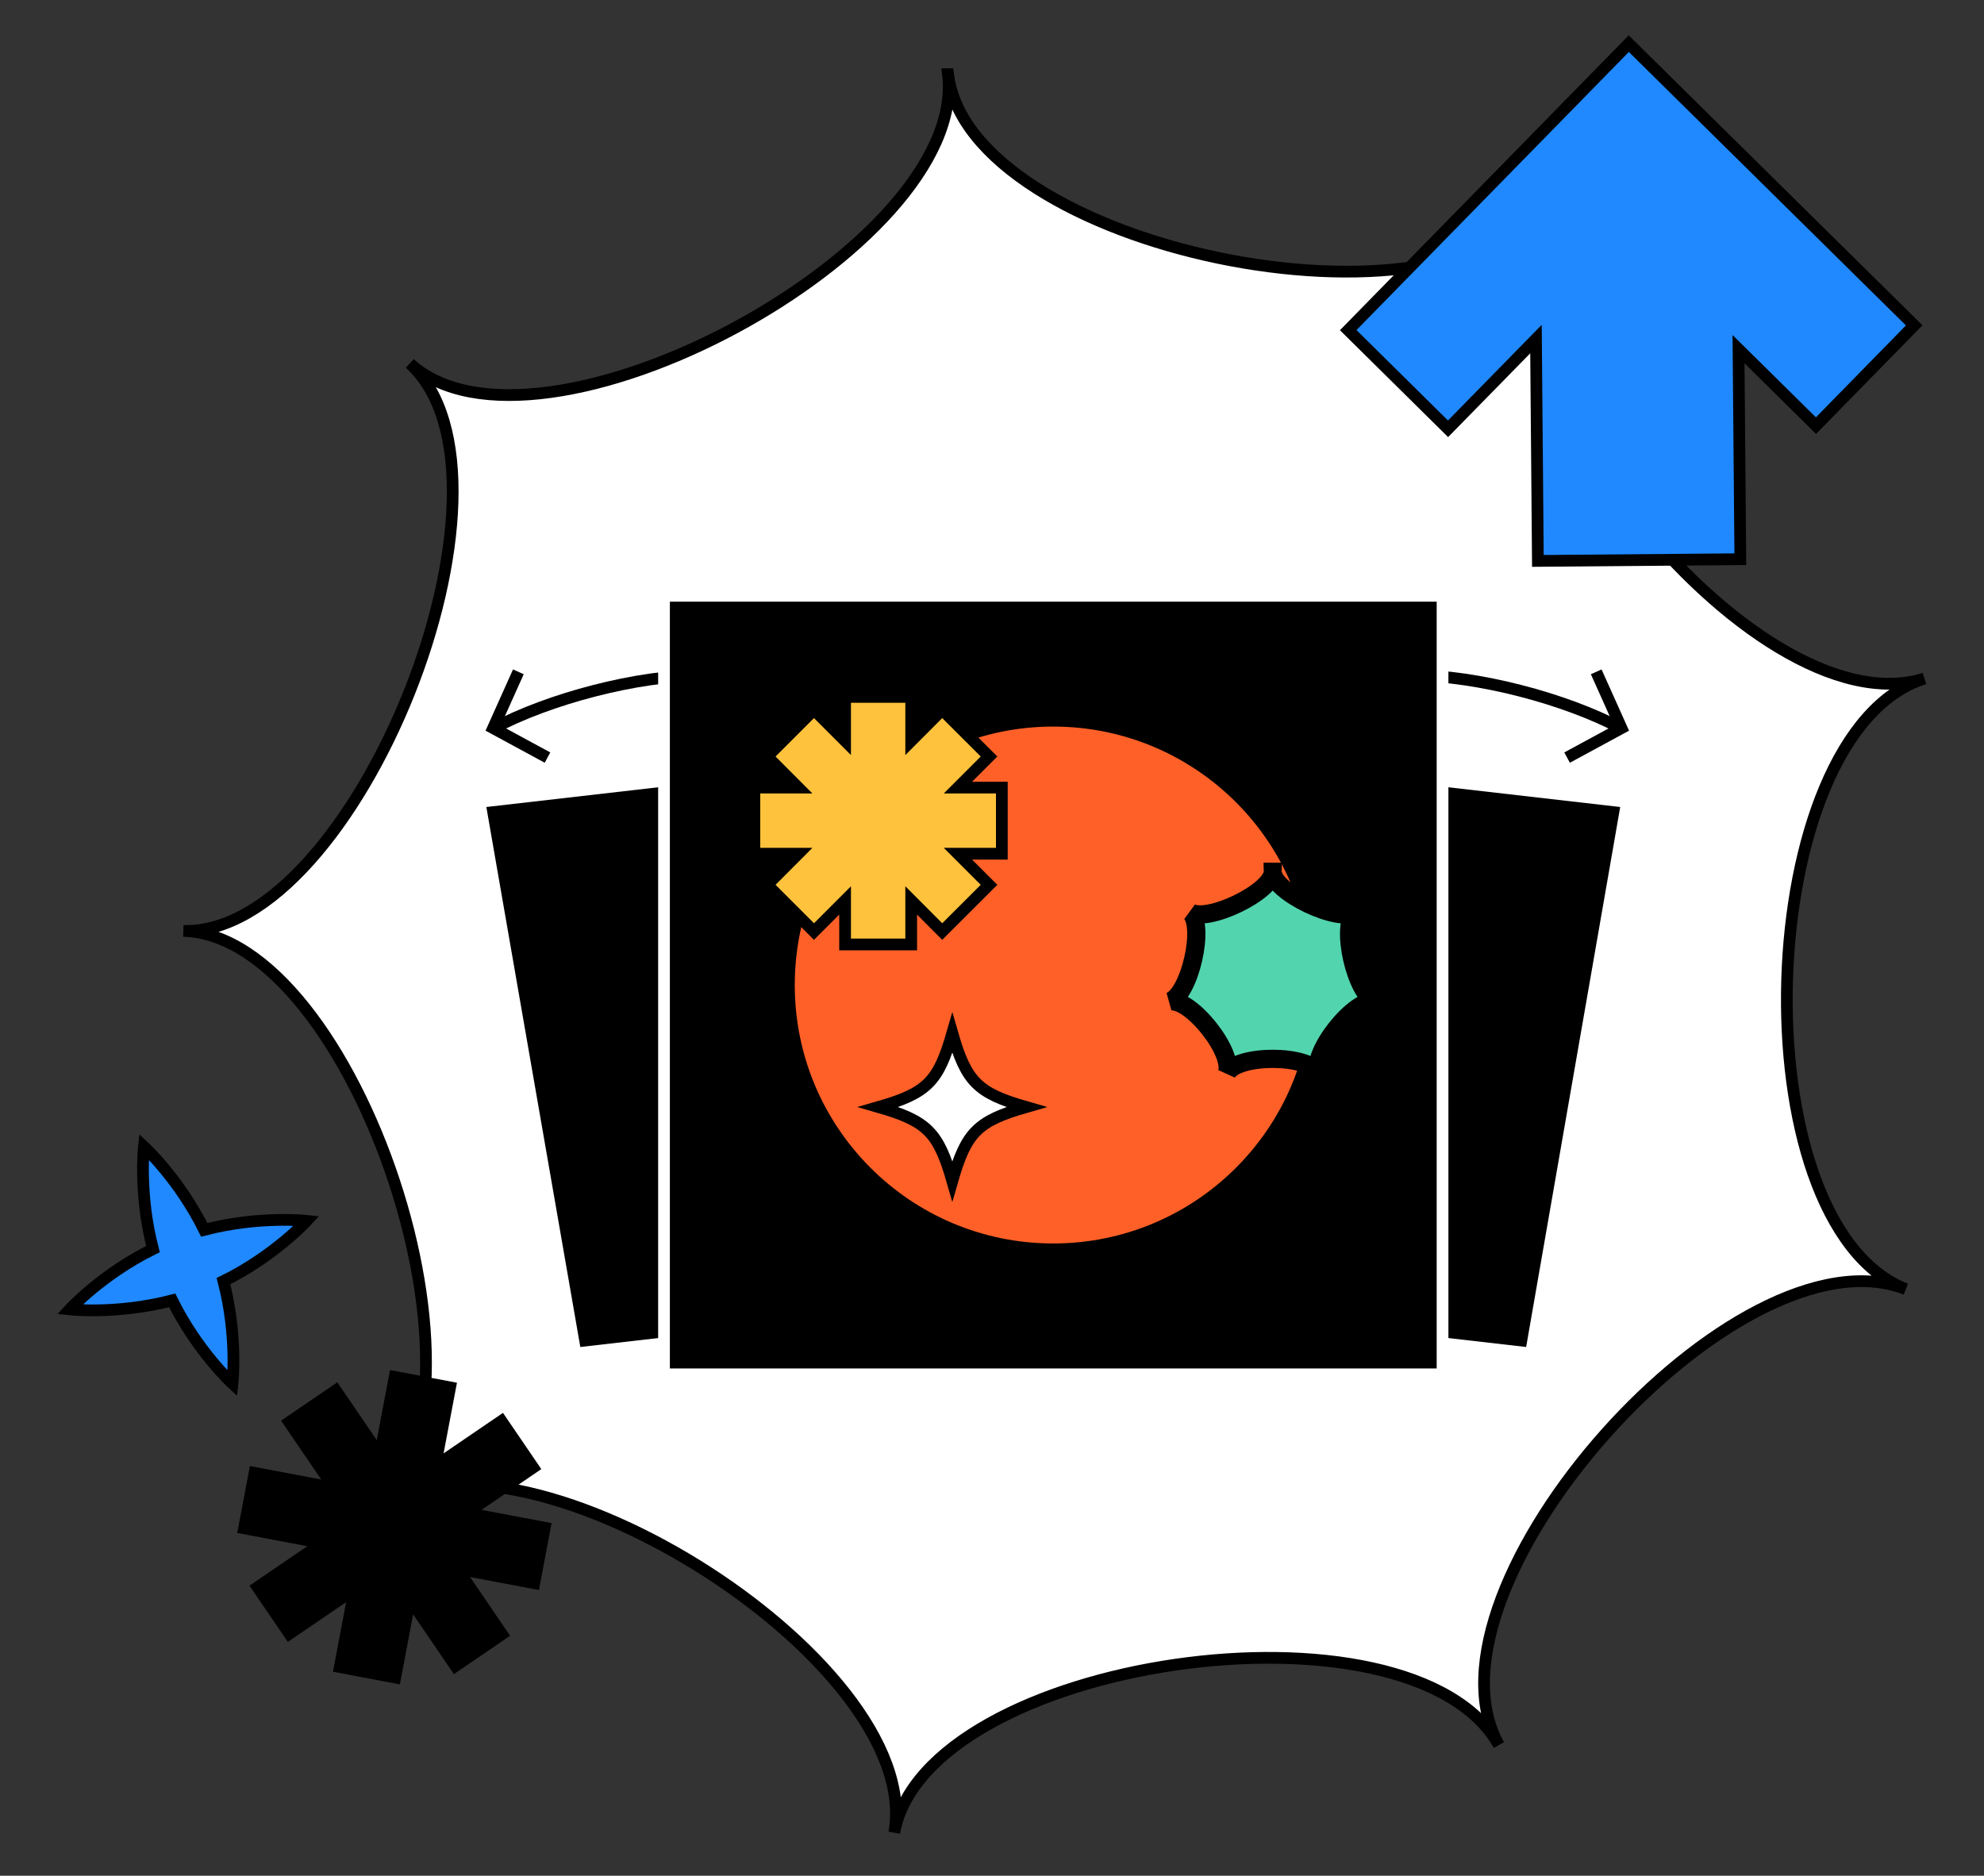 <svg viewBox="0 0 220 208" xmlns="http://www.w3.org/2000/svg"><rect x="0" y="0" width="220" height="208" fill="#333333" stroke="none"/><path d="m105.12 8.23c2.33 19.32-45.53 45.04-59.68 32.07 14.16 12.97-5.97 63.43-25.11 62.93 19.13.5 36.14 52.09 21.22 64.35 14.93-12.26 61.12 16.33 57.61 35.65 3.51-19.32 57.27-27.12 67.05-9.72-9.78-17.4 26.39-57.93 45.12-50.55-18.72-7.38-17.06-61.68 2.07-67.72-19.13 6.04-52.76-36.62-41.94-53.21-10.82 16.59-64.01 5.53-66.33-13.8z" fill="#fff"/><g stroke="#000"><path d="m105.12 8.23c2.33 19.32-45.53 45.04-59.68 32.07 14.16 12.97-5.97 63.43-25.11 62.93 19.13.5 36.14 52.09 21.22 64.35 14.93-12.26 61.12 16.33 57.61 35.65 3.51-19.32 57.27-27.12 67.05-9.72-9.78-17.4 26.39-57.93 45.12-50.55-18.72-7.38-17.06-61.68 2.07-67.72-19.13 6.04-52.76-36.62-41.94-53.21-10.82 16.59-64.01 5.53-66.33-13.8z" fill="none" stroke-width="1.3"/><path d="m212.26 36.08-31.65-31.24-31.11 31.77 11.07 10.94 9.75-9.95.21 24.6 22.45-.19-.2-23.29 8.59 8.48z" fill="#2089ff" stroke-miterlimit="10" stroke-width="1.3"/><path d="m40.69 153.07h6.25v32.73h-6.25z" stroke-width="1.3" transform="matrix(.563 .826 -.826 .563 159.13 37.79)"/><path d="m40.69 153.07h6.25v32.73h-6.25z" stroke-width="1.3" transform="matrix(-.826 .563 -.563 -.826 175.45 284.75)"/><path d="m40.69 153.07h6.25v32.73h-6.25z" stroke-width="1.3" transform="matrix(-.186 .983 -.983 -.186 218.44 157.89)"/><path d="m40.69 153.07h6.25v32.73h-6.25z" stroke-width="1.3" transform="matrix(-.983 -.186 .186 -.983 55.35 344.06)"/><path d="m19.09 144.2c2.8 5.66 6.69 9.23 6.69 9.23s.59-5.24-1-11.36c5.66-2.8 9.23-6.69 9.23-6.69s-5.24-.59-11.36 1c-2.8-5.66-6.69-9.23-6.69-9.23s-.59 5.24 1 11.36c-5.66 2.8-9.23 6.69-9.23 6.69s5.24.59 11.36-1z" fill="#2089ff" stroke-width="1.3"/></g><path d="m138.1 140.9-73.75 8.47-10.42-59.88 73.74-8.47z"/><path d="m95.49 140.9 73.74 8.47 10.43-59.88-73.75-8.47z"/><path d="m57.48 74.5-2.8 6.24 6.03 3.27" fill="none" stroke="#000" stroke-miterlimit="10" stroke-width="1.3"/><path d="m77.87 74.89c-7.17 0-16.98 2.58-23.18 5.89" fill="none" stroke="#000" stroke-miterlimit="10" stroke-width="1.3"/><path d="m177 74.5 2.8 6.24-6.03 3.27" fill="none" stroke="#000" stroke-miterlimit="10" stroke-width="1.3"/><path d="m156.61 74.89c7.17 0 16.98 2.58 23.18 5.89" fill="none" stroke="#000" stroke-miterlimit="10" stroke-width="1.3"/><path d="m73.63 66.07h86.33v86.33h-86.33z" stroke="#fff" stroke-miterlimit="10" stroke-width="1.3"/><circle cx="116.79" cy="109.23" fill="#ff6028" r="29.31" stroke="#000" stroke-miterlimit="10" stroke-width="1.3"/><path d="m113.79 122.76c-5.39 1.55-6.64 2.8-8.19 8.19-1.55-5.39-2.8-6.64-8.19-8.19 5.39-1.55 6.64-2.8 8.19-8.19 1.55 5.39 2.8 6.64 8.19 8.19z" fill="#fff"/><path d="m113.79 122.76c-5.39 1.55-6.64 2.8-8.19 8.19-1.55-5.39-2.8-6.64-8.19-8.19 5.39-1.55 6.64-2.8 8.19-8.19 1.55 5.39 2.8 6.64 8.19 8.19z" fill="none" stroke="#000" stroke-miterlimit="10" stroke-width="1.3"/><path d="m111.09 87.34h-4.87l3.45-3.45-5.19-5.18-3.44 3.45v-4.88h-7.33v4.88l-3.45-3.45-5.18 5.18 3.44 3.45h-4.87v7.33h4.87l-3.44 3.45 5.18 5.18 3.45-3.45v4.88h7.33v-4.88l3.44 3.45 5.19-5.18-3.45-3.45h4.87z" fill="#ffc23c" stroke="#000" stroke-miterlimit="10" stroke-width="1.3"/><path d="m141.13 96.67c0 2.22-7.39 5.78-9.22 4.44 1.83 1.34 0 9.34-2.28 9.97 2.28-.64 7.39 5.78 6.38 8 1.01-2.22 9.22-2.22 10.23 0-1.01-2.22 4.1-8.63 6.38-8-2.28-.64-4.1-8.63-2.28-9.97-1.83 1.34-9.22-2.22-9.22-4.44z" fill="#52d5ae"/><path d="m141.13 96.67c0 2.22-7.39 5.78-9.22 4.44 1.83 1.34 0 9.34-2.28 9.97 2.28-.64 7.39 5.78 6.38 8 1.01-2.22 9.22-2.22 10.23 0-1.01-2.22 4.1-8.63 6.38-8-2.28-.64-4.1-8.63-2.28-9.97-1.83 1.34-9.22-2.22-9.22-4.44z" fill="none" stroke="#000" stroke-miterlimit="10" stroke-width="2.02"/></svg>